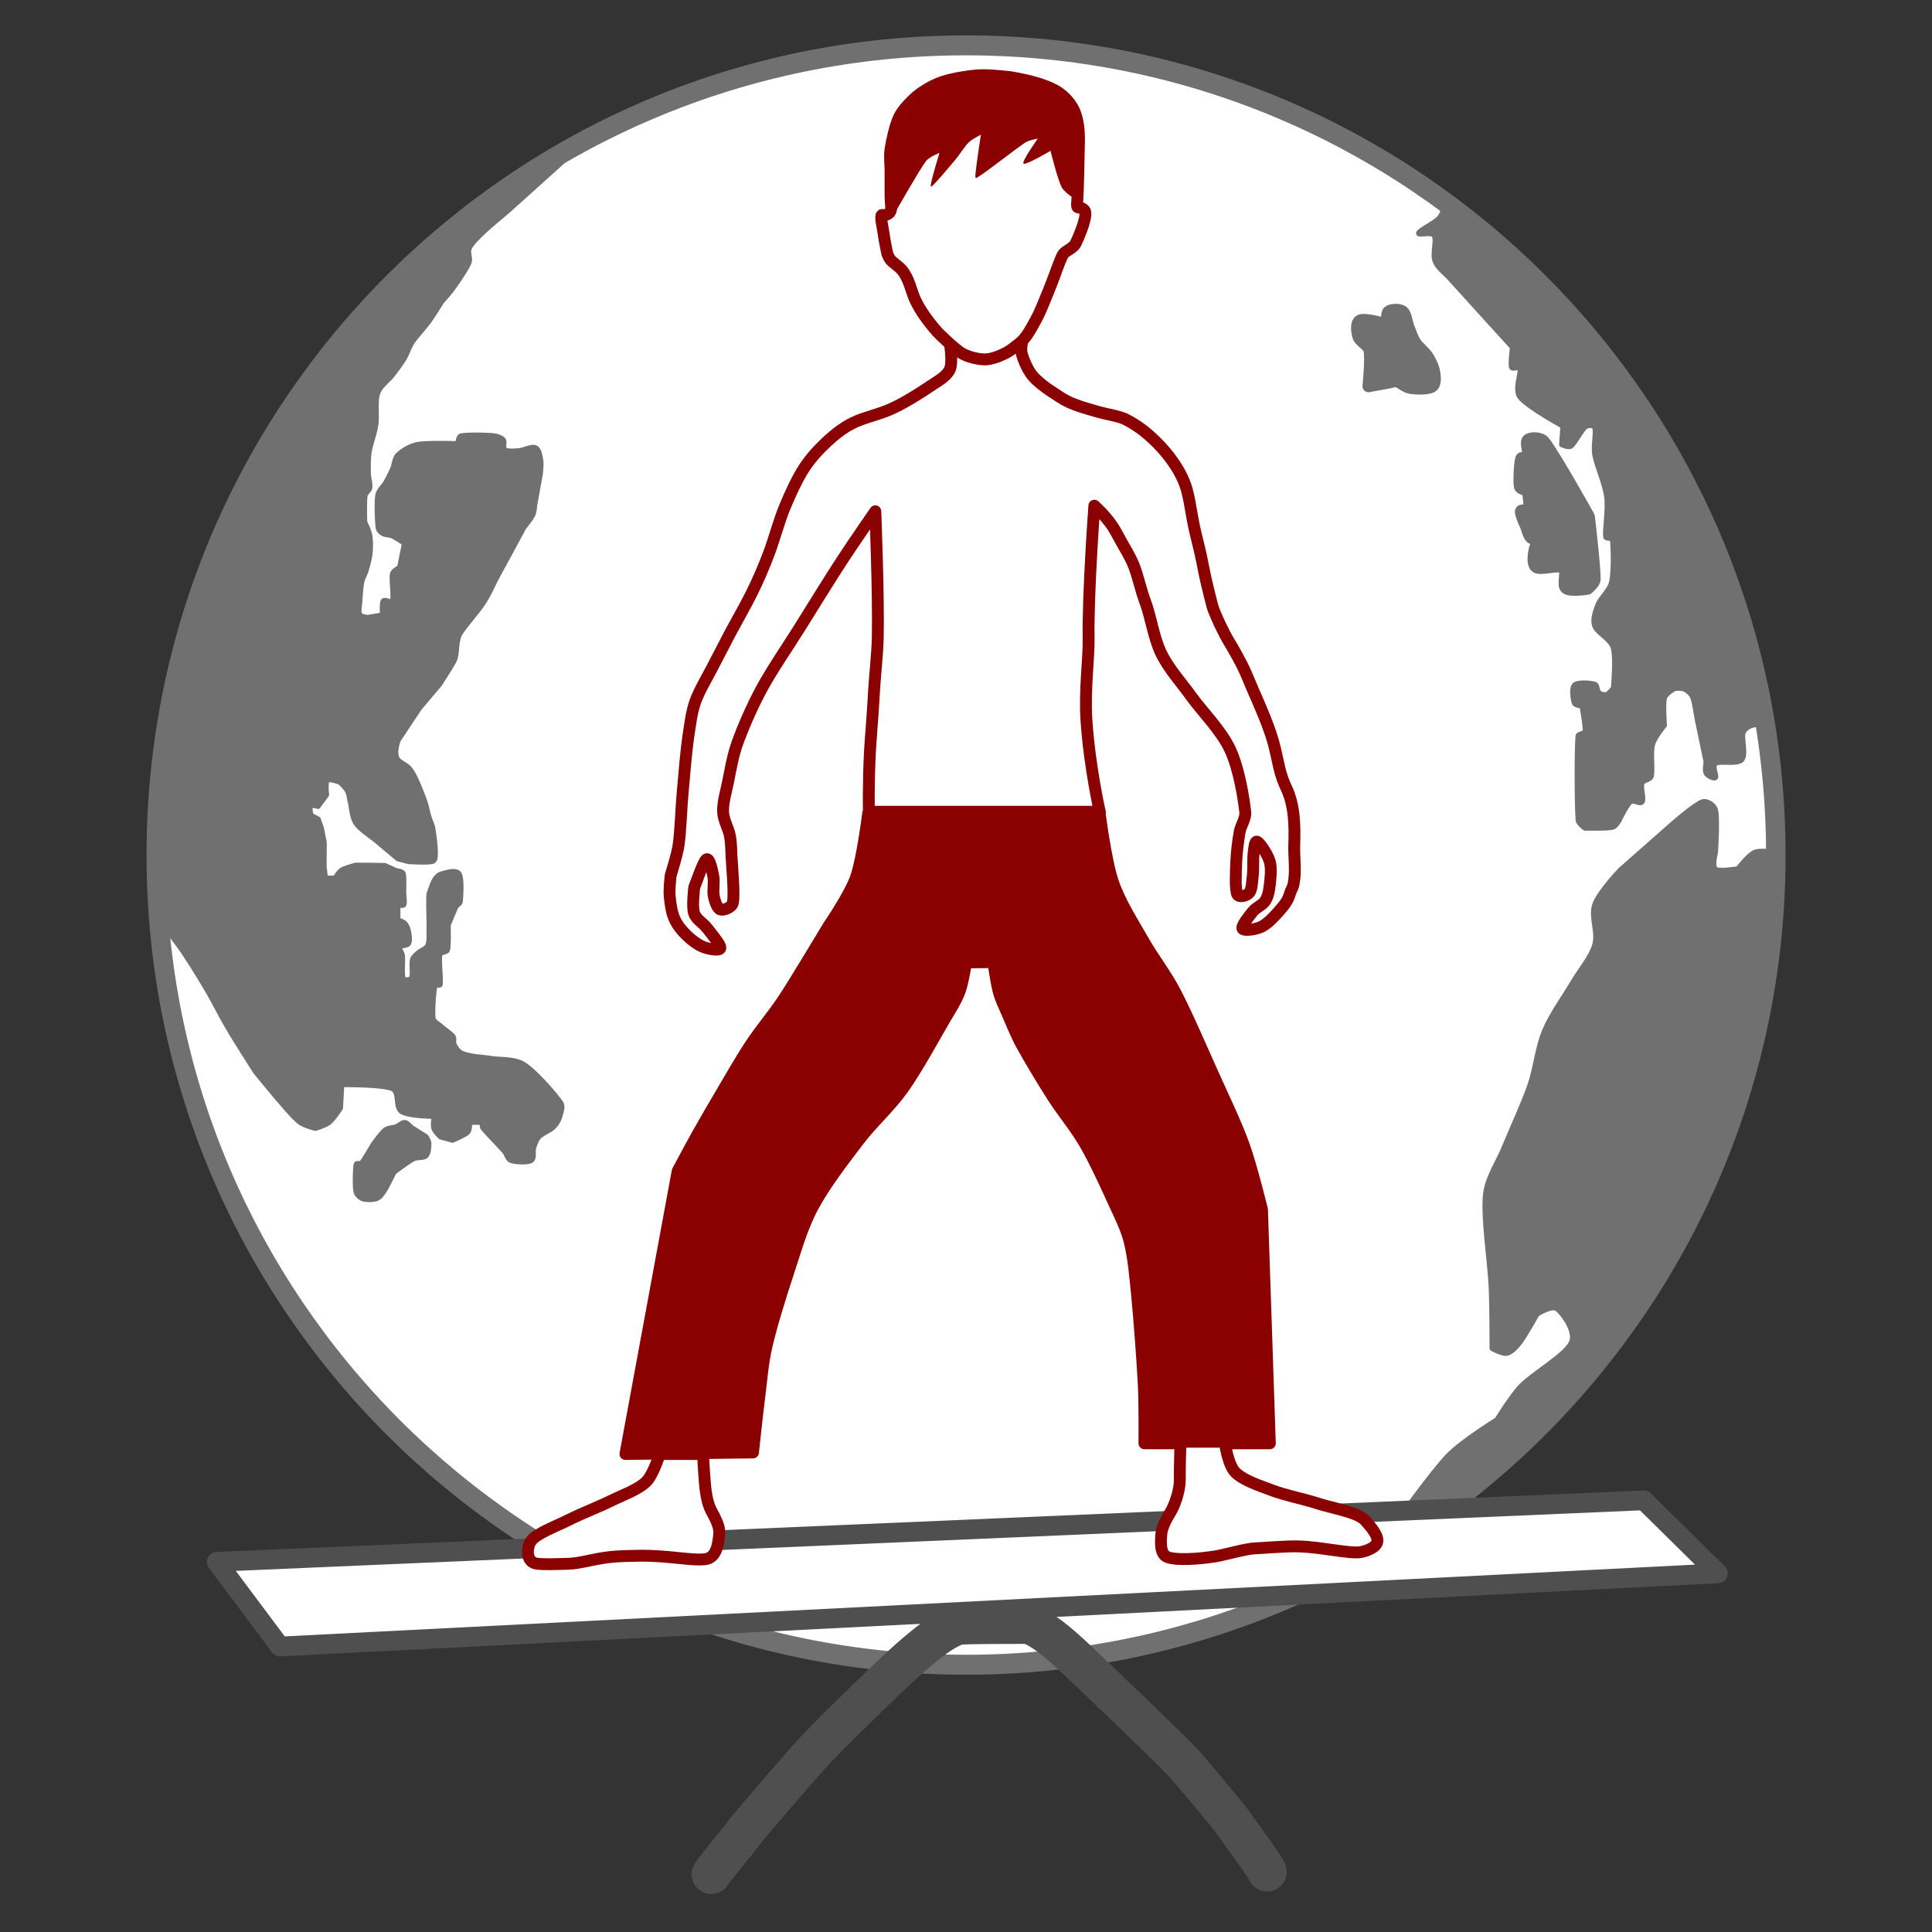 <?xml version="1.0" encoding="UTF-8"?>
<svg data-bbox="87.352 25.366 905.295 1022.322" xmlns="http://www.w3.org/2000/svg" viewBox="0 0 1080 1080" fill-rule="evenodd" clip-rule="evenodd" stroke-linecap="round" stroke-linejoin="round" stroke-miterlimit="1.5" data-type="ugc">
    <rect x="0" y="0" width="1080" height="1080" fill="#333333" stroke="none"/>
    <g>
        <path fill="#ffffff" stroke="#707070" stroke-width="1.98" d="M207.953 118.47c0 44.37-36.842 80.338-82.288 80.338s-82.288-35.969-82.288-80.338c0-44.37 36.842-80.338 82.288-80.338s82.288 35.969 82.288 80.338z" transform="matrix(5.501 0 0 5.634 -151.25 -189.481)"/>
        <path d="m548.509 123.02-5.182 8.732 5.865.83" fill="none" stroke="#8b0000" stroke-width="3.851" stroke-linejoin="miter" stroke-miterlimit="1"/>
        <path d="m349.622 812.798 71.312-.861s2.263-21.342 3.521-31.265c1.204-9.446 1.886-18.999 4.043-28.274 2.688-11.55 7.786-28.092 12.082-41.04 4.11-12.377 7.568-25.134 13.703-36.64 6.563-12.314 17.272-26.215 25.677-37.237 7.687-10.081 17.392-18.559 24.741-28.894 7.953-11.177 17.697-29.152 22.974-38.185 3.057-5.237 6.623-10.602 8.68-16.002 1.989-5.233 3.645-16.394 3.645-16.394l15.282-.187s1.732 11.844 3.022 16.581c1.116 4.102 3.03 7.945 4.717 11.845 2.136 4.935 4.987 12.046 8.1 17.76 4.265 7.826 11.574 19.964 17.479 29.2 5.705 8.918 12.654 17.037 17.95 26.206 5.683 9.835 11.976 23.684 16.137 32.809 3.276 7.174 6.933 14.29 8.843 21.941 2.16 8.66 3.144 19.968 4.13 30.018 1.31 13.424 3.064 36.736 3.747 50.51.532 10.696.35 32.13.35 32.13h70.097l-4.384-130.673s-5.952-24.315-10.204-36.06c-4.543-12.555-11.217-26.25-17.062-39.274-6.409-14.278-14.838-33.873-21.39-46.412-5.237-10.025-12.344-18.975-17.907-28.826-5.793-10.256-12.912-21.1-16.843-32.718-4.046-11.96-7.441-39.047-7.441-39.047l-129.314.89s-3.141 25.36-6.814 35.83c-3.418 9.748-15.223 26.996-15.223 26.996-4.181 6.806-17.812 29.768-25.086 40.846-5.785 8.815-12.746 16.823-18.559 25.622-5.908 8.934-11.927 19.63-16.875 27.985-4.34 7.33-8.81 15.009-12.797 22.124-3.812 6.802-11.13 20.568-11.13 20.568l-29.203 158.128Z" fill="#8b0000" stroke="#8b0000" stroke-width="6.631" stroke-linejoin="miter" stroke-miterlimit="1"/>
        <path d="M332.842 73.81s-37.256 33.65-47.635 42.917c-4.816 4.3-10.84 9.026-14.64 12.682-2.958 2.851-6.746 6.35-8.143 9.252-1.18 2.45.782 5.634-.235 8.156-1.48 3.676-6.098 10.248-8.648 13.893-1.977 2.83-6.627 7.973-6.627 7.973s-4.566 7.456-7.13 10.986c-2.732 3.756-6.917 8.037-9.248 11.547-1.962 2.958-2.915 6.492-4.753 9.525-1.862 3.081-4.193 6.035-6.424 8.954-2.442 3.192-6.834 6.047-8.212 10.184-1.536 4.61-.218 12.011-1.008 17.487-.755 5.221-3.046 10.824-3.736 15.374-.604 3.939-.489 8.648-.425 11.947.051 2.629 1.115 5.77.802 7.85-.266 1.763-2.418 2.86-2.684 4.622-.477 3.216-.187 14.667-.187 14.667s2.335 4.682 2.787 7.223c.505 2.863.588 6.667.255 9.974-.338 3.323-1.485 7.25-2.264 9.958-.615 2.156-1.953 4.086-2.398 6.286-.58 2.87-.866 7.957-1.092 10.927-.17 2.29-.798 5.428-.246 6.893.472 1.258 2.283 1.656 3.554 1.91 1.274.254 2.723-.199 4.073-.393 1.553-.223 5.246-.938 5.246-.938s-.536-6.372.385-7.695c.92-1.318 4.598 1.402 5.15-.226.857-2.53-.663-11.868 0-14.957.373-1.74 3.97-3.57 3.97-3.57l2.724-13.46s-4.701-3.176-6.694-4.082c-1.656-.75-3.96-.595-5.285-1.358-1.215-.698-2.498-1.838-2.684-3.224-.485-3.577-.941-13.984-.227-18.233.469-2.807 3.133-4.828 4.499-7.258a87.676 87.676 0 0 0 3.697-7.318c1.14-2.565 1.088-6.031 3.14-8.052 2.343-2.311 6.873-5.039 10.923-5.793 5.56-1.037 22.43-.433 22.43-.433s.31-3.99 1.839-4.34c3.26-.75 13.774-.512 17.705-.163 2.092.187 4.74.953 5.884 2.272 1.143 1.322-.453 4.63.977 5.65 1.425 1.024 5.058.67 7.588.492 2.835-.202 7.337-2.541 9.41-1.695 2.072.841 2.557 4.335 3.021 6.758.469 2.465-.202 8.028-.202 8.028s-1.132 6.357-1.656 9.244a4023.42 4023.42 0 0 1-1.48 8.052s-.251 3.847-1.069 5.543c-1.028 2.132-5.114 7.246-5.114 7.246s-5.059 9.395-7.508 13.917c-2.39 4.411-4.817 8.803-7.187 13.226-2.494 4.65-4.753 10.046-7.779 14.683-3.502 5.369-10.736 13.266-13.238 17.519-1.381 2.358-1.766 8.004-1.766 8.004s-.274 4.594-1.24 6.627c-1.6 3.375-8.365 13.635-8.365 13.635l-10.96 12.936s-6.753 10.03-8.854 13.33c-1.338 2.1-3.116 4.054-3.756 6.464-.659 2.47-1.294 6.035-.186 8.366 1.107 2.33 5.046 3.617 6.83 5.618 1.65 1.859 2.794 4.138 3.85 6.389 1.474 3.133 3.788 8.958 4.988 12.412.937 2.708 1.469 5.857 2.2 8.314.643 2.172 1.774 4.213 2.183 6.44.604 3.324 1.465 10.408 1.45 13.497-.009 1.755.122 4.463-1.533 5.042-2.49.866-13.405.16-13.405.16l-6.04-1.537s-7.619-6.37-11.403-9.581c-3.919-3.328-9.557-6.66-12.106-10.383-2.327-3.403-2.378-8.95-3.173-11.952-.532-2.013-.647-4.248-1.58-6.043-.933-1.799-4.014-4.745-4.014-4.745s-5.857-2.363-7.115-1.215c-1.26 1.151-.441 8.108-.441 8.108l-4.8 6.512s-3.566-1.037-4.221-.219c-.652.814.297 5.11.297 5.11l4.035 2.109 1.814 5.138 1.576 8.18-.123 12.979.779 6.679 5.368.06s2.009-3.491 3.653-4.523c1.933-1.211 7.945-2.756 7.945-2.756l9.116.06 7.072.13 6.591 2.97s3.272.247 3.68 1.51c.676 2.052.283 7.9.35 10.807.052 2.208.604 5.512.056 6.627-.488.997-3.331.072-3.331.072l-.008 8.489s2.91.842 3.883 1.906c.997 1.096 1.795 2.982 2.112 4.657.354 1.87.806 5.099 0 6.544-.81 1.45-4.276.985-4.848 2.136-.576 1.151 1.243 3.12 1.41 4.769.298 2.874-.465 10.43.369 12.475.584 1.434 3.947 1.172 4.638-.214.861-1.723-.096-7.81.524-10.133.429-1.596 1.993-2.66 3.2-3.792 1.43-1.334 4.463-2.124 5.368-4.209 1.005-2.323.596-6.476.671-9.728.111-4.78-.417-15.632 0-18.971.111-.902 2.502-1.064 2.502-1.064l-2.502 1.064s1.95-6.004 3.117-7.874c.906-1.45 2.232-2.922 3.887-3.34 2.284-.567 8.053-2.656 9.816-.083 1.759 2.573 1.024 12.44.75 15.517-.111 1.263-1.81 1.827-2.39 2.95-1.124 2.188-3.621 8.486-4.344 10.185-.075 2.323.334 11.17-.453 13.937-.452 1.608-3.899 1.032-4.244 2.668-.675 3.216.659 13.75.19 16.649-.162 1.012-2.771-.258-2.985.742-.664 3.145-1.517 14.37-.993 18.11.278 1.982 2.68 2.986 4.153 4.34 1.858 1.703 5.722 4.181 6.984 5.885.87 1.175-.02 3.013.588 4.343.679 1.47 1.902 3.43 3.47 4.491 1.597 1.084 4.015 1.58 6.119 1.997 2.906.572 7.572.83 11.328 1.446 4.904.802 12.92.071 18.09 3.37 6.444 4.122 17.209 16.542 20.58 21.343 1.43 2.032.313 5.173-.358 7.448-.667 2.28-1.95 4.523-3.657 6.214-1.95 1.93-6.19 3.47-8.028 5.369-1.565 1.616-2.287 3.903-3.006 6.03-.746 2.228.62 6.12-1.489 7.343-2.108 1.222-8.66.861-11.157 0-2.033-.7-2.442-3.55-3.848-5.174-2.64-3.042-9.95-10.395-11.987-13.091-.62-.822-.226-3.085-.226-3.085h-7.179s.282 4.11-.993 5.443c-1.592 1.668-8.572 4.574-8.572 4.574l-6.69-1.85s-3.145-2.879-3.753-4.8c-.603-1.918.12-6.715.12-6.715s-14.271-.115-18.146-2.688c-3.82-2.537-.941-10.88-5.118-12.757-5.567-2.506-28.267-2.267-28.267-2.267l-.735 13.107s-3.97 6.07-6.32 7.953c-2.208 1.767-7.787 3.355-7.787 3.355s-6.119-1.505-8.565-3.355c-3.196-2.414-7.218-7.286-10.605-11.13-4.133-4.697-14.195-17.03-14.195-17.03s-10.232-15.914-14.838-23.7c-4.47-7.556-8.565-15.827-12.797-23.022-4.015-6.825-9.228-15.048-12.599-20.142-2.374-3.586-7.623-10.407-7.623-10.407l-7.676-8.565v-60.528l2.915-23.787 2.223-25.36 6.62-30.582 4.919-22.271 6.07-16.804 13.009-34.167 8.282-19.317 15.835-29.981 15.144-24.304 14.719-20.179 21.842-28.552 15.239-16.308 17.236-17.05 18.587-16.442 14.15-11.665 14.676-9.847 17.638-13.012 18.173-10.05 18.213-9.418" fill="#707070" stroke="#707070" stroke-width="2.74" stroke-linejoin="miter" stroke-miterlimit="1"/>
        <path d="M853.946 273.907s-4.022-.373-4.34-1.922c-.595-2.922-.083-13.023.75-15.612.434-1.35 3.793 1.418 4.257.08.592-1.72-2.112-8.795-.695-10.392 1.418-1.596 7.275-1.58 9.204.818 5.718 7.12 25.114 41.902 25.114 41.902s3.343 28.263 3.216 34.989c-.04 2.22-3.966 5.356-3.966 5.356s-9.772 1.612-12.067-.361c-2.295-1.97 1.088-9.494-1.707-11.463-2.795-1.97-12.484 1.544-15.065-.35-2.58-1.894-1.02-9.255-.428-11.018.428-1.267 3.323 1.16 3.99.445.663-.711 1.04-3.776 0-4.721-1.04-.95-4.765.158-6.234-.957-1.473-1.116-2.6-5.75-2.6-5.75s-3.451-7.37-3.205-9.029c.23-1.572 4.193.572 4.67-.94.627-2.002-.894-11.075-.894-11.075Z" fill="#707070" stroke="#707070" stroke-width="6.631" stroke-linejoin="miter" stroke-miterlimit="1"/>
        <path d="M776.44 213.86c1.481-.25 3.006-1.005 4.463-.64 2.021.505 4.86 3.268 7.667 3.681 3.26.485 9.697.66 11.904-.778 2.204-1.433 1.708-5.205 1.338-7.83-.393-2.783-1.98-6.17-3.696-8.878-1.767-2.791-5.126-5.118-6.91-7.866-1.706-2.628-2.608-5.71-3.787-8.608-1.175-2.895-1.414-7.318-3.288-8.783-1.874-1.465-6.535-1.191-7.953 0-1.421 1.191-.568 7.14-.568 7.14s-12.4-3.408-15.116-2.264c-2.715 1.143-2.017 6.305-1.175 9.124.838 2.82 5.559 4.535 6.222 7.79.941 4.63-.584 19.993-.584 19.993s8.827-1.624 11.483-2.081Z" fill="#707070" stroke="#707070" stroke-width="6.631"/>
        <path d="m891.452 761.615-53.221 53.202-51.412 38.717-8.417.595s21.266-30.224 31.006-40.317c7.886-8.171 27.417-20.23 27.417-20.23s8.072-13.182 13.393-18.702c6.92-7.17 24.749-17.148 28.131-24.335 2.891-6.135-4.633-16.14-7.818-18.785-2.993-2.482-11.3 2.918-11.3 2.918s-6.813 12.162-9.625 15.803c-1.917 2.486-4.63 5.476-7.226 6.036-2.597.555-8.35-2.693-8.35-2.693s.02-22.68-.473-34.008c-.615-14.274-4.49-38.479-3.24-51.637.921-9.736 7.068-18.237 10.733-27.302 4.145-10.264 10.442-23.53 14.155-34.286 3.407-9.87 4.13-20.679 8.124-30.256 3.994-9.573 11.153-19.154 15.838-27.198 4.094-7.024 10.237-13.826 12.285-21.072 2.033-7.187-2.398-15.426 0-22.402 2.403-6.977 14.398-19.448 14.398-19.448l29.323-25.86s12.443-10.876 16.418-12.135c2.771-.877 6.682 1.767 7.421 4.578 1.239 4.71 0 23.673 0 23.673s-2.085 7.85 0 9.37c2.089 1.521 12.527-.238 12.527-.238s5.758-7.611 9.276-9.132c3.517-1.52 11.832 0 11.832 0v31.554l-1.644 11.146-2.434 15.036-3.399 19.742-3.35 18.507-8.573 36.914-6.933 20.06-8.803 20.861-10.768 23.911-17.094 31.924-21.933 33.242-16.264 22.247Z" fill="#707070" stroke="#707070" stroke-width="2.74" stroke-linejoin="miter" stroke-miterlimit="1"/>
        <path d="m121.122 873.071 797.816-34.373 41.358 40.816-803.778 40.9-35.396-47.343Z" fill="#ffffff" stroke="#4f4f4f" stroke-width="11.038" stroke-linejoin="miter" stroke-miterlimit="1"/>
        <path d="M987.688 404.19s-6.897.663-9.117 1.62c-1.803.778-3.712 2.228-4.205 4.13-.818 3.156 1.862 11.999-.699 14.806-2.557 2.803-12.21.37-14.655 2.029-2.184 1.485.89 7.008 0 7.925-.885.917-4.435-.953-5.32-2.426-.89-1.477-.005-6.432-.005-6.432-.798-3.8-3.53-16.78-4.78-22.787-.921-4.424-1.513-10.312-2.724-13.274-.802-1.973-2.847-3.689-4.534-4.503-1.676-.806-5.58-.369-5.58-.369s-4.915 2.8-5.59 5.273c-.929 3.427 0 15.279 0 15.279s-5.618 6.734-6.686 10.843c-1.231 4.75.274 14.048-.71 17.658-.573 2.104-4.452 1.941-5.179 3.994-.841 2.378 1.2 8.553.128 10.264-1.073 1.711-4.837-1.354-6.552 0-2.116 1.672-6.158 10.034-6.158 10.034s-1.962 3.76-3.796 4.209c-3.22.79-15.53.512-15.53.512s-3.712-2.593-3.863-4.586c-.655-8.569-.718-38.563-.067-46.833.127-1.62 3.78-1.196 3.99-2.808.366-2.815-1.794-14.095-1.794-14.095s-3.753-.219-4.249-1.656c-.679-1.961-1.731-8.342.175-10.101 1.906-1.76 8.997-1.167 11.264-.457 1.68.528 1.22 3.78 2.335 4.737 1.116.957 3.018 1.418 4.36.997 1.342-.421 3.692-3.518 3.692-3.518s1.636-16.8-.095-22.589c-1.52-5.078-8.866-8.136-10.292-12.126-1.338-3.752.326-8.1 1.747-11.816 1.569-4.09 6.58-7.89 7.656-12.718 1.35-6.071.996-19.504.448-23.717-.174-1.342-3.561-.23-3.74-1.572-.536-4.01 1.513-15.06.524-22.497-1.02-7.652-5.527-17.006-6.635-23.423-.853-4.951.882-12.491 0-15.068-.567-1.668-3.879-1.465-5.273-.385-2.211 1.715-5.777 9.045-7.988 10.684-1.434 1.06-5.281-.861-5.281-.861l.73-10.296s-20.027-10.939-24.034-16.307c-3.168-4.249.783-13.13 0-15.902-.424-1.521-4.157.742-4.677-.75-.695-1.974.516-11.106.516-11.106s-27.675-30.372-34.893-38.436c-2.899-3.236-6.953-5.936-8.43-9.938-1.477-4.006 1.092-11.487-.437-14.076-1.497-2.537-9.204.21-8.723-1.453.48-1.664 9.053-5.59 11.606-8.521 2.144-2.462 3.712-9.065 3.712-9.065l16.99 12.15 12.92 9.629 11.416 12.44 17.554 15.2 15.676 18.12 18.765 22.717 9.88 16.501 11.553 14.406 15.208 26.313 10.875 21.54 9.895 23.137 5.813 14.802 4.475 12.087 4.256 12.432 3.951 11.494 2.815 12.587 2.978 12.722 2.315 14.31 2.073 8.886Z" fill="#707070" stroke="#707070" stroke-width="2.74" stroke-linejoin="miter" stroke-miterlimit="1"/>
        <path d="M229.96 630.184s-2.31-2.688-3.716-2.755c-1.41-.064-3.086 1.723-4.725 2.358-1.839.71-4.57.56-6.302 1.91-2.18 1.695-6.778 8.275-6.778 8.275s-4.756 8.259-6.32 10.081c-.692.802-2.856-.194-3.062.846-.532 2.656-.75 11.88-.127 15.084.361 1.854 2.084 3.522 3.867 4.141 1.938.68 5.762.648 7.763-.083 1.894-.69 3.137-2.62 4.248-4.3 1.62-2.462 5.476-10.455 5.476-10.455s7.81-5.9 10.804-7.433c2.188-1.115 5.701-.282 7.15-1.755 1.45-1.473 1.565-5.292 1.545-7.08-.016-1.337-1.655-3.652-1.655-3.652l-8.168-5.182" fill="#707070" stroke="#707070" stroke-width="2.74" stroke-linejoin="miter" stroke-miterlimit="1"/>
        <path d="M368.73 812.799h24.257s.766 15.66 1.576 21.1c1.227 8.21 2.978 10.41 4.51 13.356 2.153 4.138 3.304 7.485 2.975 10.507-.556 5.098-1.394 12.892-7.552 13.785-7.584 1.104-20.636-2.12-37.523-1.886-4.566.064-11.482.219-16.088.75-10.22 1.188-16.538 3.594-23.47 3.761-6.048.143-13.822.52-17.717-.139-5.885-1-5.309-9.315-2.688-12.797 3.069-4.082 13.917-8.088 21.107-11.686 7.378-3.688 15.978-6.932 23.14-10.454 6.739-3.312 15.26-6.29 19.838-10.673 4.189-4.006 7.635-15.624 7.635-15.624Z" fill="#ffffff" stroke="#8b0000" stroke-width="6.631" stroke-linejoin="miter" stroke-miterlimit="1"/>
        <path d="M684.629 805.922h-24.717s-.5 14.985-.385 20.484c.158 7.83-3.606 16.152-4.737 18.058-2.712 4.57-5.206 8.81-5.591 13.13-.385 4.317-.802 11.134 3.276 12.782 5.098 2.057 18.34 1.076 27.325-.425 4.713-.786 17.07-4.3 21.974-4.439 5.066-.147 16.553-1.282 24.256-1.06 12.75.37 28.632 4.237 34.568 3.18 2.89-.512 8.946-2.422 9.359-6.094.428-3.788-4.864-9.371-6.877-11.638-4.035-4.543-18.035-6.726-26.69-9.522-8.327-2.692-17.583-4.347-25.234-7.25-7.175-2.72-16.244-5.614-20.663-10.149-4.197-4.304-5.864-17.057-5.864-17.057Z" fill="#ffffff" stroke="#8b0000" stroke-width="6.631" stroke-linejoin="miter" stroke-miterlimit="1"/>
        <path d="M614.782 453.776s-5.678-24.78-7.457-51.216c-1.127-16.788 1.426-34.759 1.227-45.837-.436-24.697 3.197-74.043 3.197-74.043s5.666 4.923 9.966 11.252c1.437 2.113 3.43 5.813 4.348 7.536 2.22 4.17 5.503 9.057 7.798 14.819 2.204 5.519 3.974 13.79 6.07 19.356 3.622 9.633 4.86 20.616 9.141 29.486 4.193 8.688 10.923 15.902 16.542 23.74 6.424 8.962 16.906 19.21 21.989 30.026 5.078 10.82 7.596 27.19 8.489 34.881.453 3.868-2.438 7.43-3.117 11.265-.842 4.745-1.707 11.44-1.934 17.208-.226 5.805-.643 14.815.576 17.618.905 2.077 5.305.933 6.754-.802 1.45-1.74 1.592-6.369 1.946-9.62.4-3.694.047-9.383.468-12.532.294-2.216.552-7.151 2.053-6.373 1.5.774 5.785 6.976 6.945 11.03 1.155 4.054.416 9.63 0 13.294-.342 2.998-.922 6.258-2.498 8.704-1.572 2.445-5.01 3.609-6.945 5.971-2.116 2.593-6.567 8.156-5.765 9.577.802 1.422 7.39.489 10.578-1.052 3.43-1.664 7.365-5.884 10.002-8.91 2.386-2.748 4.792-5.563 5.8-9.251.894-3.272 1.863-2.688 2.566-8.347.75-6.09-.215-13.365-.032-19.003.381-11.518.147-22.493-4.55-32.352-1.54-3.232-2.815-6.782-3.852-11.165-1.028-4.336-1.75-8.505-3.137-13.612-2.493-9.203-7.536-20.655-11.411-29.457-1.981-4.491-3.907-9.585-5.964-13.675-1.878-3.74-5.436-10.177-7.246-13.063-2.926-4.658-8.565-16.593-9.545-20.23-1.069-3.971-2.57-10.133-3.447-13.882-1.374-5.848-2.291-11.67-3.673-17.454-1.294-5.424-3.065-11.984-4.11-18.162-.992-5.868-1.997-11.642-3.096-15.64-1.81-6.58-5.42-12.666-9.514-18.126-4.26-5.682-10.462-11.824-16.045-15.981-2.692-2.006-7.993-5.325-11.018-6.298-4.32-1.386-9.256-2.128-12.857-3.176-5.853-1.708-11.8-3.26-17.308-5.9-2.795-1.339-5.908-3.586-8.898-5.5-3.995-2.553-7.961-5.805-10.228-8.346-3.153-3.53-5.384-9.267-6.397-12.678-.738-2.494.33-7.798.33-7.798l-10.248 4.633-8.458 2.013-9.573 1.493-12.237-6.09s1.743 10.526-.088 14.484c-1.826 3.959-6.944 6.583-10.887 9.264-5.28 3.589-13.532 8.826-20.79 12.273-7.254 3.45-16.581 5.292-22.748 8.425-5.237 2.66-9.942 6.37-14.242 10.367-4.499 4.19-9.236 9.292-12.758 14.76-3.934 6.11-7.746 14.38-10.855 21.917-3.308 8.032-5.996 18.415-9.001 26.273-2.704 7.076-5.698 14.052-9.022 20.862-3.708 7.584-8.858 16.418-13.226 24.661-4.363 8.239-8.473 16.613-12.976 24.777-2.06 3.736-4.518 8.373-6.019 12.876-1.775 5.317-2.386 10.598-3.28 16.367-1.628 10.51-2.513 22.807-3.474 33.277-.901 9.832-1.147 21.696-2.283 29.534-.866 5.96-3.776 14.572-4.53 17.486-.08 1.85-.81 7.405-.477 11.094.357 3.967 1 8.993 2.62 12.706 1.593 3.645 4.36 6.917 7.112 9.577 2.72 2.632 6.293 5.25 9.39 6.393 2.887 1.064 8.89 2.215 9.208.464.322-1.755-4.844-7.723-7.298-10.979-2.27-3.017-6.27-4.963-7.409-8.564-1.215-3.832.127-14.43.127-14.43 1.136-2.596 5.039-14.567 6.814-15.592 1.775-1.024 3.172 6.115 3.831 9.446.683 3.439-.385 8.1.27 11.197.568 2.688 1.894 6.77 3.665 7.386 1.775.615 6.444-1.112 6.984-3.689 1.04-4.975-.468-19.932-.742-26.182-.167-3.78-.19-7.6-.897-11.316-.787-4.126-3.65-8.791-3.824-13.445-.187-4.963 1.596-10.93 2.716-16.335 1.314-6.36 2.668-14.798 5.193-21.846 3.11-8.68 8.223-20.532 13.465-30.24 5.848-10.828 14.385-23.172 21.62-34.73 7.484-11.964 16.275-26.258 23.299-37.062 6.09-9.375 18.824-27.759 18.824-27.759s1.863 46.937 1.358 70.399c-.234 10.939-1.52 18.86-2.418 35.866-.365 6.905-1.624 21.735-1.953 28.196-.941 18.348-.596 33.511-.596 33.511h129.072Z" fill="#ffffff" stroke="#8b0000" stroke-width="6.631" stroke-linejoin="miter" stroke-miterlimit="1"/>
        <path d="M397.65 1047.688c.655-1.338 15.743-19.841 16.613-21.096 3.577-5.146 34.465-40.623 38.824-45.447 9.153-10.13 35.172-35.386 46.023-45.59 7.406-6.969 27.89-26.195 37.654-27.175 5.51-.556 30.82-.385 36.354-.465 9.478-.135 31.066 22.192 35.958 26.706 2.625 2.426 45.793 43.585 52.626 51.034 2.815 3.074 26.087 30.582 28.33 34.239 1.517 2.477 18.205 24.752 18.205 26.432" fill="none" stroke="#4f4f4f" stroke-width="22.076" stroke-linejoin="miter" stroke-miterlimit="1"/>
        <path d="M578.792 179.314c2.8-4.987 5.468-12.134 7.489-16.986 1.66-3.994 4.014-10.57 4.617-12.126.759-1.961 2.43-6.734 3.483-8.175 1.433-1.966 5.606-3.213 6.92-5.96 1.966-4.094 7.183-16.224 4.856-18.602-2.854-2.919-4.494.551-4.03-4.384.612-6.54.806-27 1.009-33.27.19-5.856-.425-12.638-2.47-17.41-1.953-4.563-5.594-8.561-9.787-11.221-4.658-2.955-12.659-5.357-18.166-6.504-2.092-.437-6.972-1.529-9.95-1.78-3.077-.253-5.678-.555-8.608-.722-3.641-.206-6.075-.174-8.51.032-3.938.334-9.672 1.211-13.622 2.148-3.455.818-6.897 1.886-10.078 3.47-3.585 1.791-8.009 4.483-11.185 7.576-3.165 3.081-6.424 6.385-8.287 10.411-2.16 4.658-3.883 12.599-4.661 17.53-.623 3.97 0 8.04 0 12.059v14.254c0 2.8.734 6.643 0 8.394-.627 1.505-2.847 2.593-4.407 2.117-1.926-.588.143 7.055.563 10.553.43 3.602 2.025 11.055 2.025 11.055s.977 2.54 1.863 3.537c1.365 1.529 4.7 3.709 6.333 5.635 1.477 1.747 2.525 3.843 3.454 5.932 1.259 2.827 2.458 7.603 4.094 11.026 1.596 3.34 3.577 6.5 5.725 9.517 2.248 3.157 6.218 8.025 7.775 9.443 1.727 1.572 4.324 4.153 7.056 6.527 1.449 1.263 2.977 2.506 4.316 3.463 3.093 2.203 9.056 3.994 13.865 4.05 3.113.04 7.381-1.382 11.249-3.296 3.005-1.485 5.69-3.788 7.754-5.36 4.225-3.224 6.714-8.303 9.315-12.933Z" fill="#ffffff" stroke="#8b0000" stroke-width="6.631" stroke-linejoin="miter" stroke-miterlimit="1"/>
        <path d="M500.215 119.124s13.234-23.415 17.395-29.03c1.763-2.378 7.564-4.645 7.564-4.645s-3.375 11.153-4.097 14.278c-.334 1.454-1.398 5.4-.234 4.467 2.14-1.711 9.64-10.645 13.083-14.743 2.668-3.168 5.185-7.484 7.58-9.839 1.913-1.882 6.801-4.296 6.801-4.296s-2.37 15.609-2.755 19.623c-.143 1.489-.858 5.193.452 4.467 4.63-2.561 21.648-16.192 27.33-19.841 1.985-1.275 6.778-2.037 6.778-2.037s-9.153 12.789-7.962 13.917c1.192 1.131 15.105-7.132 15.105-7.132s3.883 15.823 6.237 20.366c1.608 3.097 7.902 6.873 7.902 6.873l-.187 3.196.711-12.162 1.493-13.738-.183-12.233-1.973-12.083-6.925-12.761-13.762-5.09-12.333-3.67-14.651-.008-11.07.77-9.807 3.026-11.761 4.177-9.974 7.108-8.275 13.011-3.316 18.71-1.29 16.255 2.124 13.064Z" fill="#8b0000"/>
    </g>
</svg>

